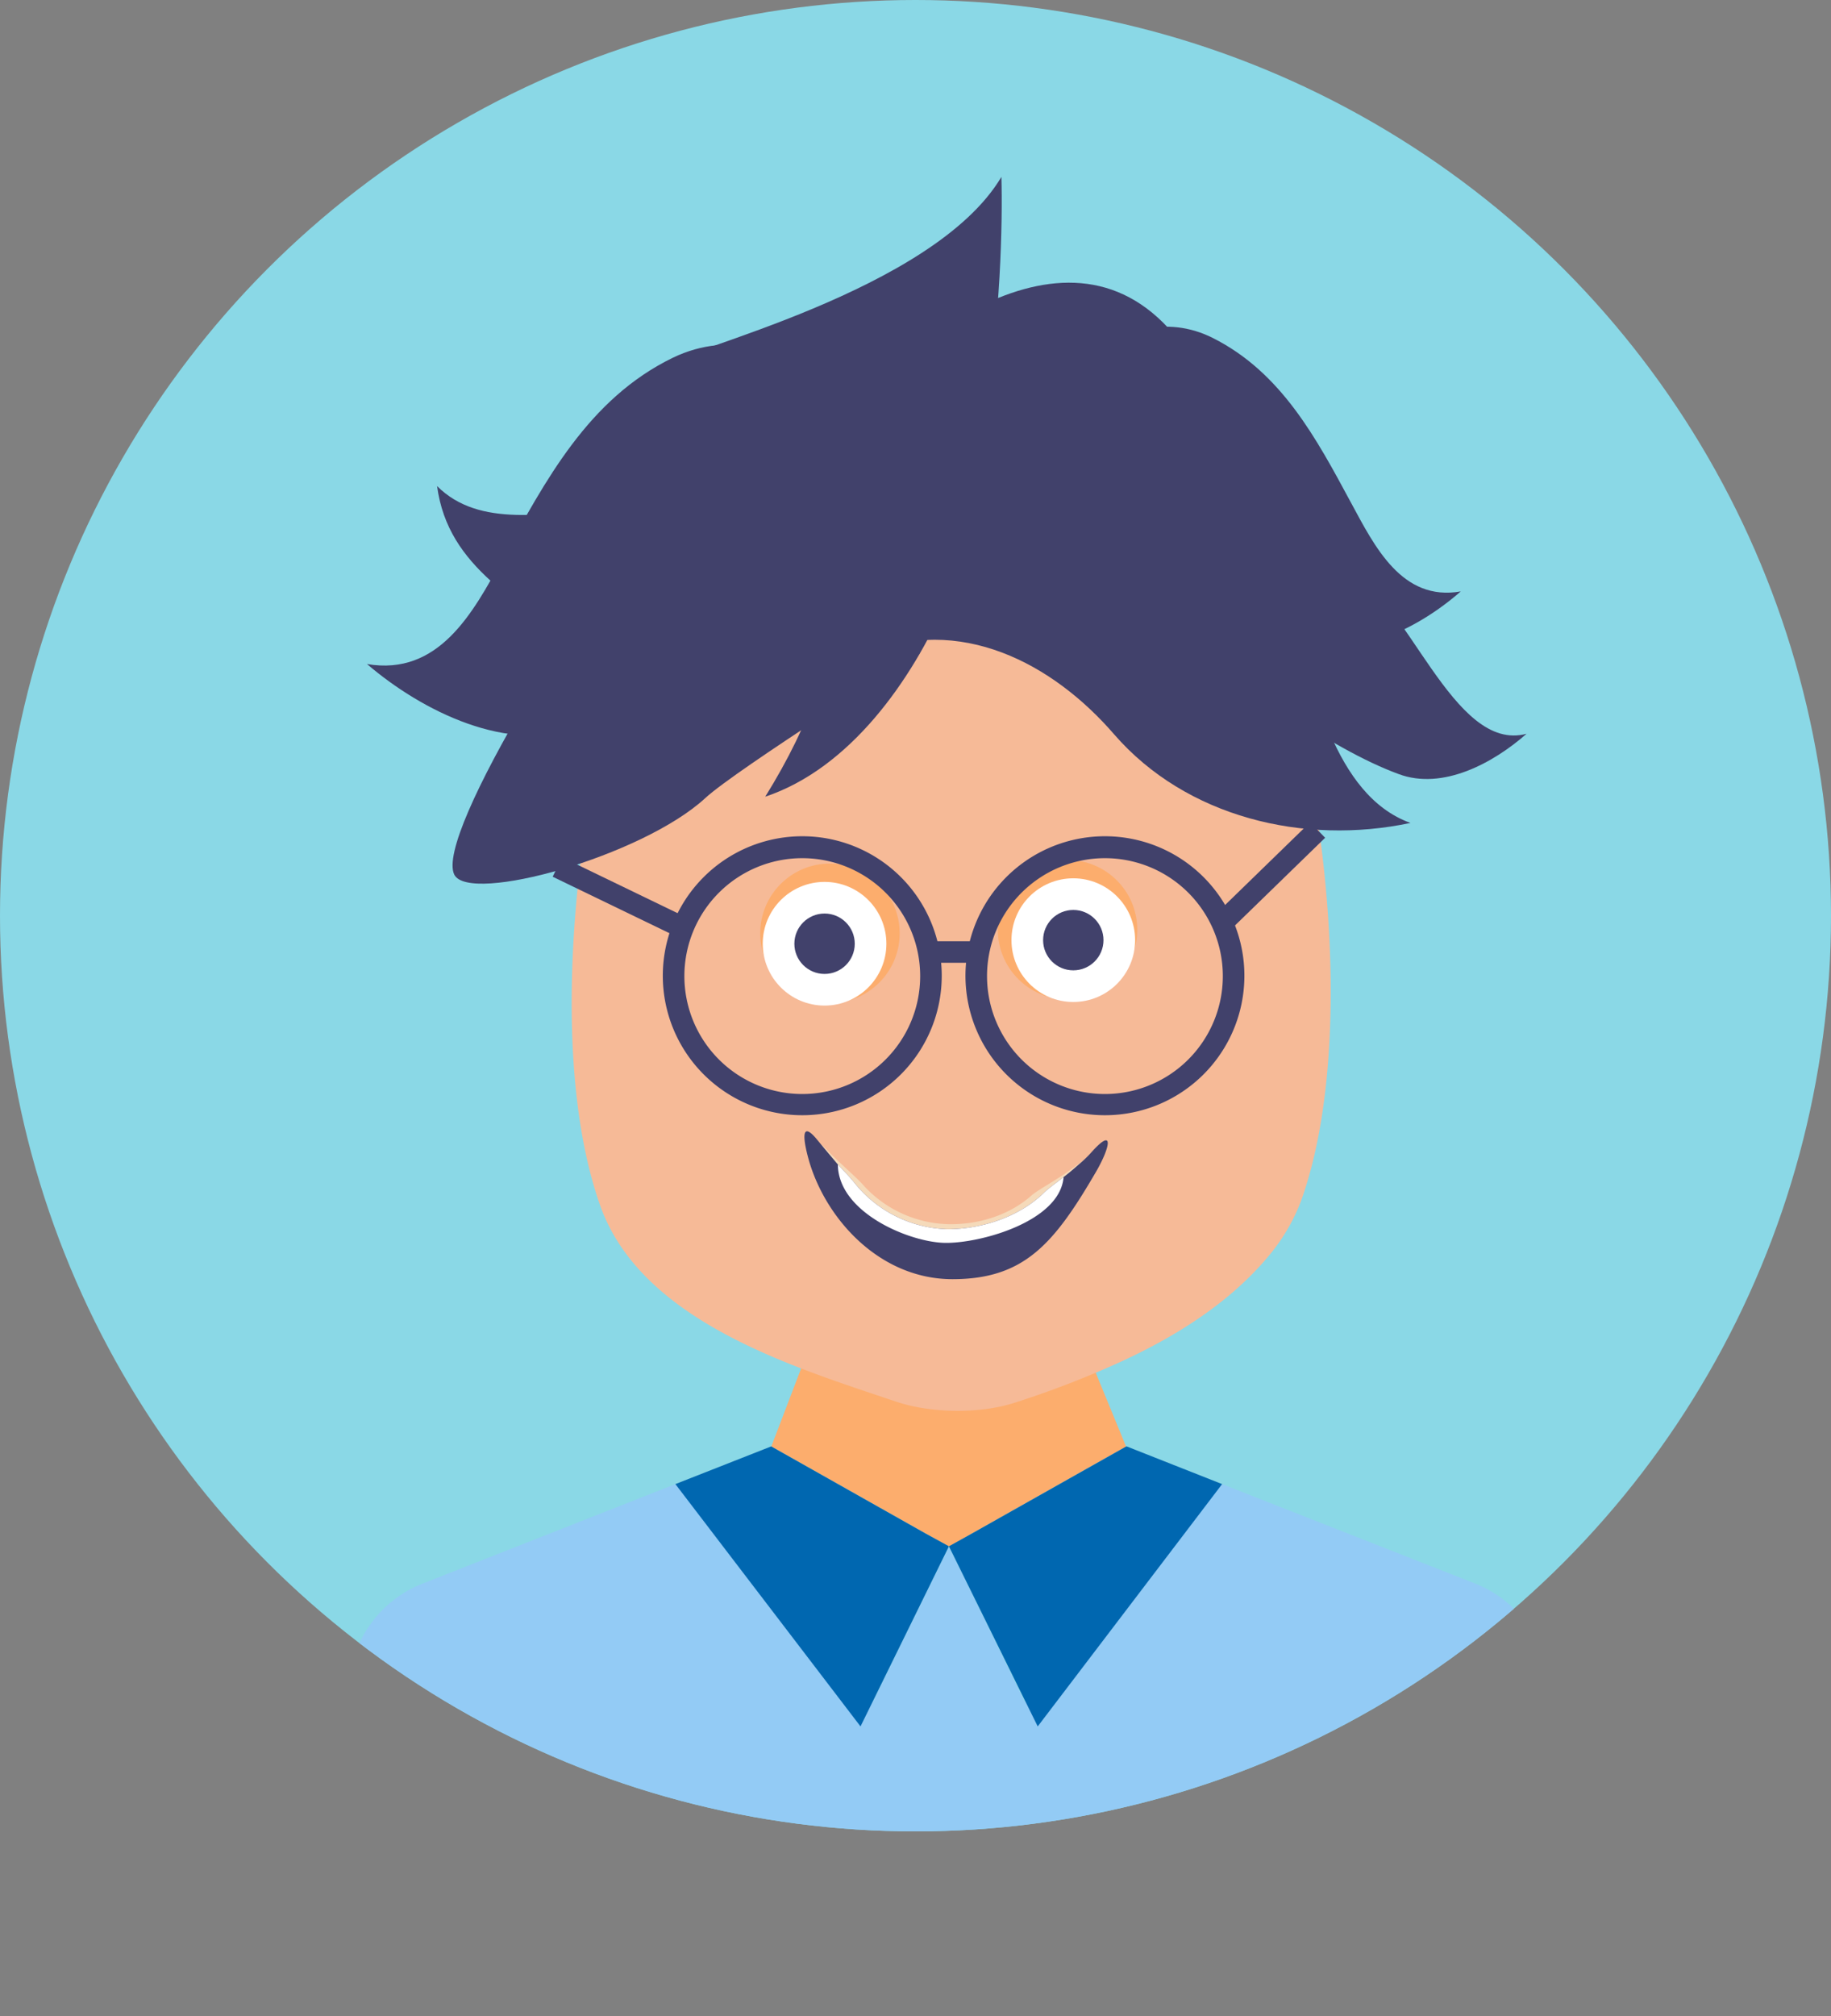 <svg xmlns="http://www.w3.org/2000/svg" xmlns:xlink="http://www.w3.org/1999/xlink" viewBox="0 0 509.4 560.8"><rect x="0" y="0" width="509.4" height="560.8" fill="#808080" stroke="none"/><defs><clipPath id="a"><circle cx="254.7" cy="254.7" r="254.7" style="fill:none"/></clipPath></defs><title>7</title><circle cx="254.7" cy="254.7" r="254.7" style="fill:#8ad8e6"/><g style="clip-path:url(#a)"><path d="M430.9,470.6v90.2H97V470.6a32.4,32.4,0,0,1,20.5-30.1l70.4-27.7,55,60.4,17.2-35.1h0l3.9-7.9,3.9,7.9,17.2,35.2L340,412.8l70.5,27.7a32.4,32.4,0,0,1,20.4,30.1" style="fill:#93cbf5"/><polyline points="313.2 402.4 313.3 402.4 300.1 370.3 226.9 370.1 214.6 402.3 214.7 402.4 257.6 426.6 264 430.2 270.3 426.6 313.2 402.4" style="fill:#fcad6d"/><polygon points="340 412.8 288.7 480.2 264 430.1 270.3 426.6 313.2 402.4 313.3 402.4 313.4 402.3 340 412.8 340 412.8" style="fill:#0067b0"/><polygon points="187.9 412.8 239.4 480.2 264 430.1 257.6 426.6 214.7 402.4 214.6 402.3 187.9 412.8 187.9 412.8" style="fill:#0067b0"/><path d="M361.9,334.2a53,53,0,0,1-8.5,14.6c-11.1,13.6-26.9,23.4-43.2,30.7a268.3,268.3,0,0,1-27.7,10.6c-9.7,3.2-23.4,3.1-33.4-.3-28.4-9.6-70.9-22.3-82.2-54.7-13.1-37.4-7.7-94.4.9-131.9,3.1-13.4,8.7-38.6,20.8-38.4h1l136-.2c13.6-.8,32.4,23.1,36.1,38.2C370.7,239.8,375.1,297.7,361.9,334.2Z" style="fill:#f6ba97"/><circle cx="230.9" cy="259.6" r="19.4" style="fill:#fcad6d"/><circle cx="229.4" cy="262.5" r="17.2" style="fill:#fff"/><circle cx="229.4" cy="262.5" r="8.4" style="fill:#41416b"/><circle cx="297" cy="258.6" r="19.4" style="fill:#fcad6d"/><circle cx="298.6" cy="261.5" r="17.2" style="fill:#fff"/><circle cx="298.6" cy="261.5" r="8.4" style="fill:#41416b"/><path d="M263.7,340.5A33,33,0,0,1,240.5,330c-1.7-2-5.3-5.1-8.4-8.1-1-.9-1.9-1.9-2.6-2.6-4.8-4.5-3.9.4-2.1,5.7,5,14.7,19.3,24.3,34.7,24.6s31.1-9,39.5-22.8c3.7-6.1,5.4-8.7-.9-3.5l-3.6,2.6c-4.2,2.9-8.5,5.2-10.1,6.6C280.4,338.4,271.4,340.7,263.7,340.5Z" style="fill:#f5daba"/><path d="M304.1,320c5.9-6.4,4.7-.8.9,5.8-11.7,20.1-20,30-40,30s-34.9-16.3-39.8-32.5c-1.7-5.8-2.6-11.8,1.8-6.7l2.4,2.9,3.7,4.4h0c1.9,2,3.7,3.9,4.7,5.2a34.3,34.3,0,0,0,25.8,12.8c9.5,0,19.9-3.4,26.8-10.1,1.2-1.2,3.2-2.6,5.5-4.4h0c1.6-1.2,3.3-2.7,4.9-4.1S303.1,321.1,304.1,320Z" style="fill:#41416b"/><path d="M295.9,327.4h0c-1,12.4-23.3,18.5-33.1,18.3s-29.6-8.4-29.7-21.8h0c1.9,2,3.7,3.9,4.7,5.2a34.3,34.3,0,0,0,25.8,12.8c9.5,0,19.9-3.4,26.8-10.1C291.6,330.6,293.6,329.2,295.9,327.4Z" style="fill:#fff"/><path d="M255.8,181.9c.4-.1-24-101.9-64.9-51.8-26.7,32.7-70.1,102.1-64.5,113.2,4.2,8.2,52.2-5.1,69.8-21.3C204.7,214.1,255.8,181.9,255.8,181.9Z" style="fill:#41416b"/><path d="M224.2,125.5c21.3-25.3,69.3-68.4,100.9-34.2,19.5,21.1,26.7,52.6,34.5,79.6,5.5,18.9,11.4,50.3,32.8,58-29.7,6.3-62.4-1.6-82.4-24.6-17-19.7-43-33.7-69.9-22.2C234.9,163.2,229.6,144.4,224.2,125.5Z" style="fill:#41416b"/><path d="M263.2,167.3c-9.6,22-26.7,46.4-50.3,54.3,12.8-20.7,19.2-38.7,20.6-63.2C243.4,161.2,253.4,164.2,263.2,167.3Z" style="fill:#41416b"/><path d="M219.8,150.2c-9.4-29.2.7-33.2,6.8-63,4,21.6-1.3,15.6,15,31.4Z" style="fill:#41416b"/><path d="M162.5,181.9c-17.8-15-37.8-23.6-40.9-46.7,11.8,11.8,30.6,7.5,48.3,6.2C167.5,154.9,165,168.4,162.5,181.9Z" style="fill:#41416b"/><path d="M246.8,139.2c5.8-16.2-27-55.4-59.6-39.7-23.5,11.4-35.5,34.2-47.5,56.1-8.1,14.9-17.7,32.5-37.6,29.1,15.3,13.1,39.4,25.2,59.5,17.5C193.6,190.1,240.8,156,246.8,139.2Z" style="fill:#41416b"/><path d="M289.3,125.3c-4.6-12.9,22-44.4,48.1-31.3,19.1,9.6,28.8,27.9,38.5,45.9,6.5,12,14.1,27.5,30.5,24.6-12.8,11.2-31.6,20-48.2,13.4C332.3,167.6,294.2,139.3,289.3,125.3Z" style="fill:#41416b"/><path d="M338.6,178.5c-3-9,17.4-30.3,35.2-21.4s30.4,52.5,50.9,47c-9.2,8.1-23.3,15.8-35.6,11.2C370,208.3,342,188.6,338.6,178.5Z" style="fill:#41416b"/><path d="M185.7,101.5c3-4,73.9-20.3,92.9-52.3.7,24.4-2.1,112.4-34.4,114.4C218.2,165.2,185.7,101.5,185.7,101.5Z" style="fill:#41416b"/><path d="M223.3,310.2A38.8,38.8,0,1,1,262,271.5,38.8,38.8,0,0,1,223.3,310.2Zm0-71.5A32.8,32.8,0,1,0,256,271.5,32.8,32.8,0,0,0,223.3,238.7Z" style="fill:#41416b"/><path d="M307.4,310.2a38.8,38.8,0,1,1,38.8-38.7A38.8,38.8,0,0,1,307.4,310.2Zm0-71.5a32.8,32.8,0,1,0,32.8,32.8A32.8,32.8,0,0,0,307.4,238.7Z" style="fill:#41416b"/><rect x="259.3" y="261.8" width="14.2" height="6" style="fill:#41416b"/><rect x="335.9" y="240.7" width="35.8" height="6" transform="translate(-69.8 315.3) rotate(-44.2)" style="fill:#41416b"/><rect x="169.4" y="230.4" width="6" height="38.48" transform="translate(-127.4 296.1) rotate(-64.2)" style="fill:#41416b"/></g></svg>